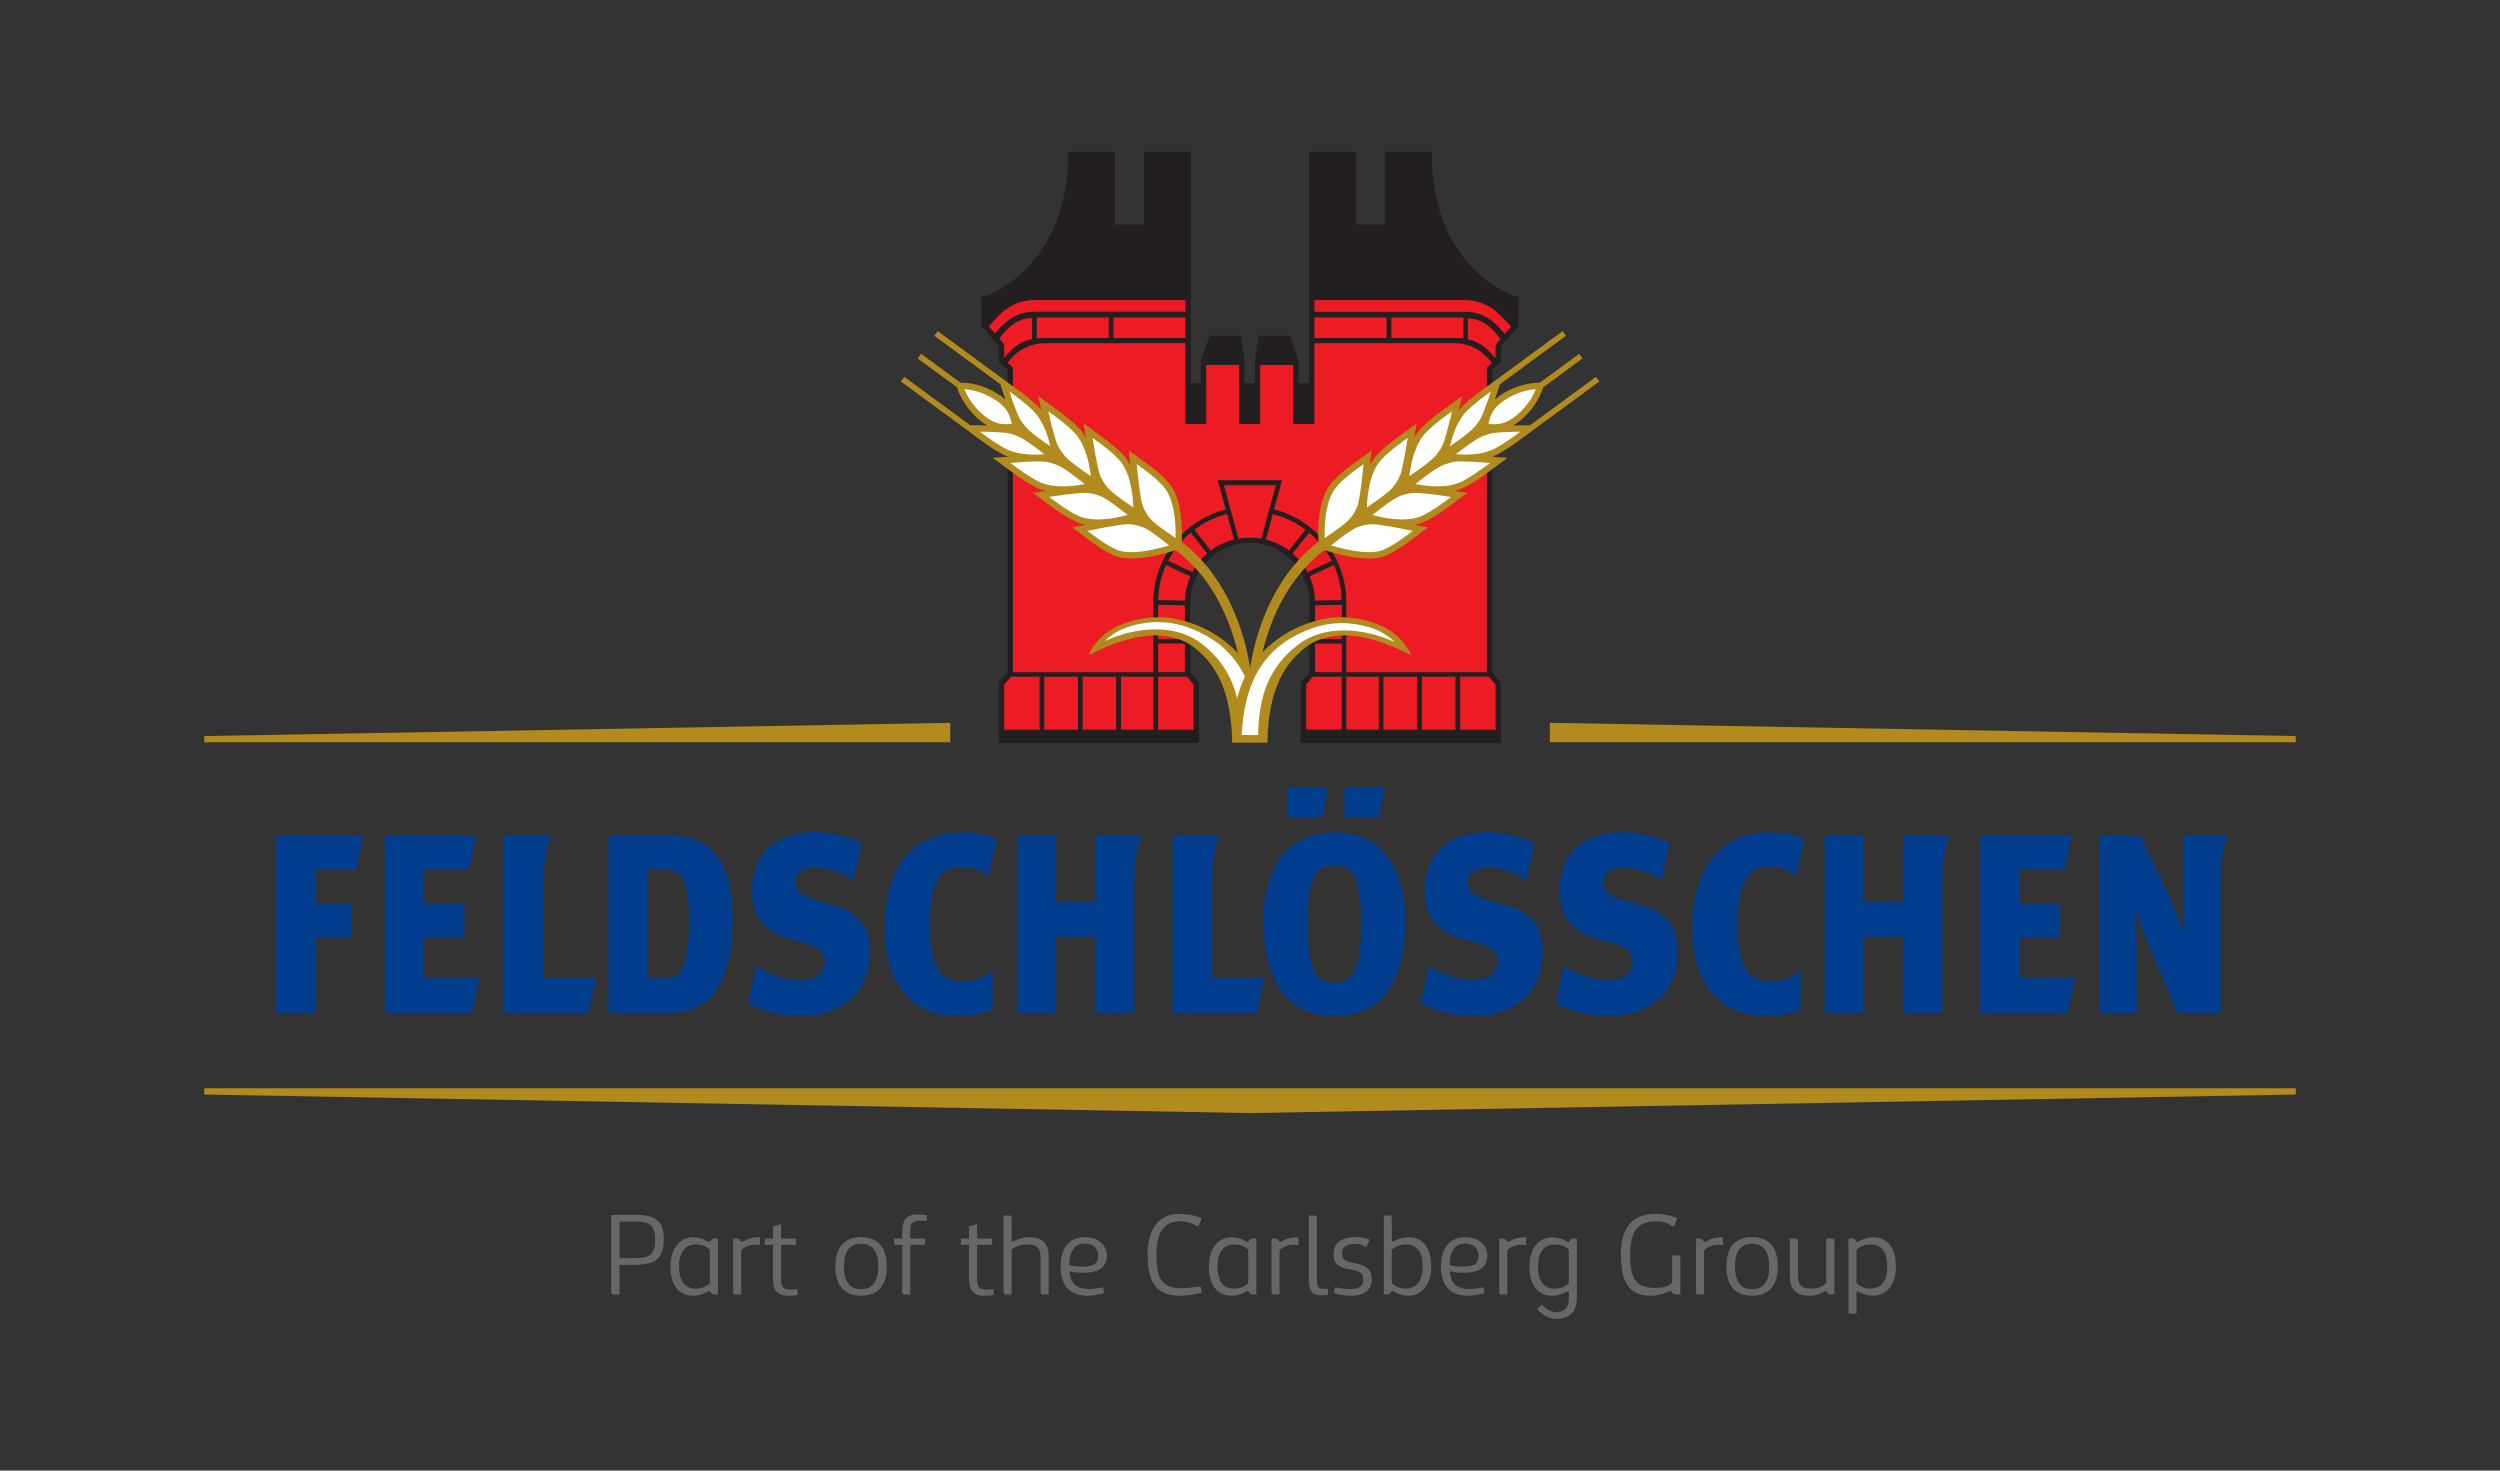 <?xml version="1.0" encoding="UTF-8"?>
<!DOCTYPE svg PUBLIC "-//W3C//DTD SVG 1.1//EN" "http://www.w3.org/Graphics/SVG/1.1/DTD/svg11.dtd">
<!-- Creator: CorelDRAW 2021.5 -->
<svg xmlns="http://www.w3.org/2000/svg" xml:space="preserve" width="425px" height="250px" version="1.1" style="shape-rendering:geometricPrecision; text-rendering:geometricPrecision; image-rendering:optimizeQuality; fill-rule:evenodd; clip-rule:evenodd"
viewBox="0 0 42500 25000"
 xmlns:xlink="http://www.w3.org/1999/xlink"
 xmlns:xodm="http://www.corel.com/coreldraw/odm/2003">
 <rect x="0" y="0" width="42500" height="25000" fill="#333333" stroke="none"/>
 <defs>
  <style type="text/css">
   <![CDATA[
    .fil0 {fill:none}
    .fil9 {fill:none;fill-rule:nonzero}
    .fil3 {fill:#003D8E;fill-rule:nonzero}
    .fil7 {fill:#231F20;fill-rule:nonzero}
    .fil2 {fill:#676769;fill-rule:nonzero}
    .fil4 {fill:#B28B1E;fill-rule:nonzero}
    .fil5 {fill:#ED1C24;fill-rule:nonzero}
    .fil8 {fill:white;fill-rule:nonzero}
    .fil1 {fill:url(#id1);fill-rule:nonzero}
    .fil6 {fill:url(#id2);fill-rule:nonzero}
   ]]>
  </style>
    <clipPath id="id0" style="clip-rule:nonzero">
     <path d="M3472 22420l35556 0 0 -19840 -35556 0 0 19840z"/>
    </clipPath>
  <linearGradient id="id1" gradientUnits="userSpaceOnUse" x1="14723" y1="11470" x2="14730" y2="11470">
   <stop offset="0" style="stop-opacity:1; stop-color:#9C1116"/>
   <stop offset="0.2" style="stop-opacity:1; stop-color:#ED1C24"/>
   <stop offset="1" style="stop-opacity:1; stop-color:#9C1116"/>
  </linearGradient>
  <linearGradient id="id2" gradientUnits="userSpaceOnUse" x1="14723" y1="11470" x2="14730" y2="11470">
   <stop offset="0" style="stop-opacity:1; stop-color:#A7A5A6"/>
   <stop offset="0.2" style="stop-opacity:1; stop-color:white"/>
   <stop offset="1" style="stop-opacity:1; stop-color:#A7A5A6"/>
  </linearGradient>
 </defs>
 <g id="Plan_x0020_1">
  <rect class="fil0" width="42500" height="25000"/>
  <g id="_2649810368384">
   <path id="path3497" class="fil1" d="M16883 5454c-20,22 -38,41 -54,58l0 0 -35 36c73,83 256,292 267,312l0 0 0 257 148 138 0 5209 -148 171 0 778 3238 0 0 -778c0,0 -124,-157 -147,-183l0 0 0 -1169c15,-191 69,-370 155,-527l0 0c113,-214 296,-385 518,-483l0 0c3,0 5,-1 7,-2l0 0c3,-2 6,-3 9,-4l0 0c124,-53 262,-82 408,-82l0 0c10,0 19,0 28,0l0 0c9,0 18,1 27,1l0 0c0,0 0,0 0,0l0 0c99,5 195,24 284,54l0 0c1,1 2,1 3,2l0 0c6,1 11,3 17,5l0 0c3,2 7,3 11,5l0 0c2,0 4,1 7,2l0 0c221,84 407,240 529,439l0 0c109,171 177,374 190,590l0 0 0 1180c-22,25 -148,172 -148,172l0 0 0 778 3238 0 0 -778 -140 -171 1 -5209 140 -138c0,0 -1,-222 -1,-250l0 0c28,-36 193,-233 266,-317l0 0 -66 -70c-125,-136 -339,-388 -737,-388l0 0 -2563 0 0 2107 -342 0 0 -1006 -579 0 0 1006 -339 0 0 -1004 -579 0 0 1004 -334 0 0 -2107 -2577 -2c-376,0 -579,226 -702,364m0 0l0 0 0 0z"/>
   <path id="path3345" class="fil2" d="M10788 21388c268,0 349,-71 349,-311 0,-242 -81,-312 -349,-312 -157,0 -256,6 -256,6l0 617 256 0zm-360 618c-27,0 -38,-13 -38,-42l0 -1308c116,0 234,-5 376,-5 384,0 519,101 519,413 0,329 -129,440 -519,440l-234 0 0 502 -104 0 0 0z"/>
   <path id="path3349" class="fil2" d="M12068 21269c0,-20 0,-24 -20,-40 -24,-21 -100,-74 -213,-74 -160,0 -291,96 -291,376 0,244 96,375 284,375 126,0 196,-53 220,-73 16,-15 20,-19 20,-39l0 -525 0 0zm85 737c-39,0 -50,-6 -61,-22 -15,-20 -19,-35 -35,-35 -15,0 -22,5 -41,16 -57,35 -145,63 -232,63 -215,0 -386,-149 -386,-495 0,-345 188,-500 386,-500 87,0 175,28 232,63 19,11 26,16 41,16 16,0 20,-14 35,-35 11,-16 22,-22 61,-22l52 0 0 951 -52 0z"/>
   <path id="path3353" class="fil2" d="M12502 22006c-28,0 -39,-13 -39,-42l0 -909 52 0c39,0 50,6 61,22 15,20 18,35 35,35 15,0 22,-5 40,-16 58,-35 146,-63 233,-63 15,0 35,2 35,2l0 131c0,0 -44,-6 -81,-6 -113,0 -194,54 -218,74 -20,17 -20,19 -20,39l0 733 -98 0 0 0z"/>
   <path id="path3357" class="fil2" d="M13562 22013c-42,10 -105,15 -162,15 -185,0 -259,-87 -259,-295l0 -571 -139 0 0 -107 139 0 0 -206 137 -41 0 247 254 0 0 107 -254 0 0 580c0,124 29,181 158,181 54,0 118,-8 118,-8l8 98z"/>
   <g>
    <path id="path3361" class="fil2" d="M14638 21144c-195,0 -291,131 -291,386 0,254 96,386 291,386 196,0 292,-132 292,-386 0,-255 -96,-386 -292,-386l0 0zm0 884c-284,0 -437,-173 -437,-498 0,-323 153,-499 437,-499 285,0 438,174 438,499 0,325 -153,498 -438,498z"/>
   </g>
   <path id="path3365" class="fil2" d="M15377 22006c-28,0 -39,-13 -39,-42l0 -802 -138 0 0 -107 138 0 0 -114c0,-209 74,-296 259,-296 57,0 120,6 162,15l-7 98c0,0 -65,-7 -118,-7 -130,0 -159,57 -159,180l0 124 251 0 0 107 -251 0 0 844 -98 0 0 0z"/>
   <path id="path3369" class="fil2" d="M16895 22013c-43,10 -105,15 -162,15 -185,0 -259,-87 -259,-295l0 -571 -138 0 0 -107 138 0 0 -206 137 -41 0 247 254 0 0 107 -254 0 0 580c0,124 29,181 158,181 54,0 118,-8 118,-8l8 98z"/>
   <path id="path3373" class="fil2" d="M17729 22006c-27,0 -38,-13 -38,-42l0 -576c0,-169 -56,-233 -237,-233 -131,0 -212,53 -236,74 -20,16 -20,18 -20,39l0 738 -98 0c-28,0 -39,-13 -39,-42l0 -1300 98 0c28,0 39,13 39,42l0 362c0,28 5,39 18,39l30 -11c61,-32 140,-63 236,-63 229,0 345,102 345,318l0 655 -98 0 0 0z"/>
   <g>
    <path id="path3377" class="fil2" d="M18396 21533c133,0 207,-26 244,-75 20,-30 29,-67 29,-109 0,-115 -68,-209 -232,-209 -211,0 -261,209 -261,364 45,16 117,29 220,29l0 0zm375 449c0,0 -154,46 -279,46 -314,0 -462,-177 -462,-498 0,-314 144,-497 408,-497 231,0 379,129 379,312 0,90 -30,157 -81,203 -72,65 -189,89 -327,89 -133,0 -229,-26 -229,-26 20,238 146,303 353,303 75,0 219,-30 219,-30l19 98z"/>
   </g>
   <path id="path3381" class="fil2" d="M20429 21974c-92,25 -242,54 -369,54 -369,0 -551,-188 -551,-698 0,-491 229,-694 541,-694 198,0 379,68 379,68l-42 124 -24 20 -32 -13c-61,-40 -157,-72 -275,-72 -227,0 -397,133 -397,567 0,442 116,569 432,569 104,0 235,-20 318,-33l20 108 0 0z"/>
   <path id="path3385" class="fil2" d="M21221 21269c0,-20 0,-24 -20,-40 -24,-21 -100,-74 -213,-74 -160,0 -291,96 -291,376 0,244 96,375 284,375 126,0 196,-53 220,-73 17,-15 20,-19 20,-39l0 -525zm85 737c-39,0 -50,-6 -61,-22 -14,-20 -18,-35 -35,-35 -15,0 -22,5 -40,16 -58,35 -146,63 -233,63 -214,0 -386,-149 -386,-495 0,-345 188,-500 386,-500 87,0 175,28 233,63 18,11 25,16 40,16 17,0 20,-14 35,-35 11,-16 22,-22 61,-22l52 0 0 951 -52 0z"/>
   <path id="path3389" class="fil2" d="M21655 22006c-27,0 -39,-13 -39,-42l0 -909 52 0c39,0 50,6 61,22 15,20 19,35 35,35 15,0 22,-5 41,-16 57,-35 146,-63 232,-63 15,0 36,2 36,2l0 131c0,0 -45,-6 -82,-6 -113,0 -194,54 -218,74 -20,17 -20,19 -20,39l0 733 -98 0z"/>
   <path id="path3393" class="fil2" d="M22580 22006c-53,9 -87,13 -136,13 -150,0 -194,-96 -194,-279l0 -1076 98 0c27,0 39,13 39,42l0 1045c0,113 20,161 110,161 13,0 26,0 74,-5l9 99 0 0z"/>
   <path id="path3397" class="fil2" d="M22695 21882c0,0 120,32 257,32 143,0 223,-45 223,-163 0,-86 -33,-142 -205,-168 -192,-29 -301,-81 -301,-256 0,-135 65,-296 369,-296 118,0 194,24 244,41l-35 87c-11,27 -17,38 -30,38 -13,0 -18,-14 -68,-35 -28,-11 -63,-16 -107,-16 -168,0 -227,64 -227,164 0,122 81,138 225,166 196,37 281,114 281,264 0,187 -115,288 -371,288 -122,0 -274,-44 -274,-44l19 -102 0 0z"/>
   <path id="path3401" class="fil2" d="M23660 21792c0,20 0,24 21,40 24,21 99,74 212,74 161,0 292,-96 292,-376 0,-244 -96,-375 -284,-375 -126,0 -196,54 -220,74 -17,14 -21,18 -21,39l0 524 0 0zm-136 214l0 -1342 98 0c27,0 38,13 38,42l0 362c0,28 6,39 19,39l29 -11c61,-32 141,-63 237,-63 214,0 386,150 386,495 0,345 -189,500 -386,500 -87,0 -176,-28 -233,-62 -18,-12 -26,-17 -41,-17 -16,0 -20,15 -35,35 -11,16 -22,22 -60,22l-52 0 0 0z"/>
   <g>
    <path id="path3405" class="fil2" d="M24863 21533c132,0 206,-26 243,-75 21,-30 30,-67 30,-109 0,-115 -69,-209 -233,-209 -210,0 -260,209 -260,364 44,16 116,29 220,29l0 0zm375 449c0,0 -154,46 -280,46 -313,0 -461,-177 -461,-498 0,-314 144,-497 408,-497 231,0 379,129 379,312 0,90 -30,157 -82,203 -72,65 -188,89 -326,89 -133,0 -229,-26 -229,-26 20,238 146,303 352,303 76,0 220,-30 220,-30l19 98z"/>
   </g>
   <path id="path3409" class="fil2" d="M25525 22006c-27,0 -38,-13 -38,-42l0 -909 51 0c39,0 50,6 61,22 15,20 19,35 35,35 15,0 23,-5 41,-16 57,-35 146,-63 233,-63 14,0 35,2 35,2l0 131c0,0 -45,-6 -81,-6 -113,0 -194,54 -218,74 -21,17 -21,19 -21,39l0 733 -98 0 0 0z"/>
   <path id="path3413" class="fil2" d="M26670 21269c0,-20 0,-24 -20,-40 -24,-21 -100,-74 -212,-74 -161,0 -292,96 -292,376 0,244 96,375 284,375 126,0 196,-53 220,-73 16,-15 20,-19 20,-39l0 -525 0 0zm0 724c0,-28 -5,-39 -18,-39l-30 11c-61,32 -140,63 -236,63 -214,0 -386,-149 -386,-495 0,-345 188,-500 386,-500 87,0 175,28 233,62 18,12 25,17 40,17 17,0 20,-15 35,-35 11,-16 22,-22 61,-22l52 0 0 992c0,282 -146,373 -345,373 -213,0 -327,-169 -327,-169l79 -73c0,0 98,127 238,127 126,0 218,-57 218,-225l0 -87 0 0z"/>
   <path id="path3417" class="fil2" d="M28498 22006c-35,0 -48,-7 -62,-24 -12,-13 -21,-33 -45,-33 -17,0 -26,7 -44,17 -70,34 -188,62 -283,62 -334,0 -509,-188 -509,-700 0,-493 229,-692 587,-692 199,0 369,68 369,68l-42 126 -22 20c-10,0 -23,-5 -39,-17 -67,-46 -150,-70 -259,-70 -273,0 -437,130 -437,565 0,423 103,567 441,567 139,0 235,-55 235,-55 38,-26 40,-37 40,-89l0 -408 100 0c28,0 38,13 38,43l0 620 -68 0 0 0z"/>
   <path id="path3421" class="fil2" d="M28871 22006c-27,0 -38,-13 -38,-42l0 -909 51 0c39,0 50,6 61,22 15,20 19,35 35,35 15,0 23,-5 41,-16 57,-35 146,-63 233,-63 14,0 35,2 35,2l0 131c0,0 -45,-6 -81,-6 -113,0 -194,54 -218,74 -21,17 -21,19 -21,39l0 733 -98 0z"/>
   <g>
    <path id="path3425" class="fil2" d="M29785 21144c-195,0 -291,131 -291,386 0,254 96,386 291,386 196,0 292,-132 292,-386 0,-255 -96,-386 -292,-386l0 0zm0 884c-284,0 -437,-173 -437,-498 0,-323 153,-499 437,-499 285,0 438,174 438,499 0,325 -153,498 -438,498z"/>
   </g>
   <path id="path3429" class="fil2" d="M31132 22006c-39,0 -50,-6 -61,-22 -15,-20 -19,-35 -35,-35 -15,0 -23,5 -41,17 -57,34 -144,62 -227,62 -225,0 -340,-101 -340,-317l0 -656 98 0c28,0 39,13 39,42l0 576c0,169 53,234 231,234 127,0 206,-54 230,-75 21,-16 21,-20 21,-40l0 -737 98 0c27,0 39,13 39,42l0 909 -52 0 0 0z"/>
   <path id="path3433" class="fil2" d="M31560 21792c0,20 0,24 21,40 23,21 99,74 212,74 160,0 291,-96 291,-376 0,-244 -96,-375 -284,-375 -125,0 -196,54 -219,74 -17,14 -21,18 -21,39l0 524zm-98 543c-28,0 -39,-14 -39,-43l0 -1237 52 0c39,0 50,6 61,22 15,20 19,35 35,35 15,0 23,-5 41,-16 57,-35 146,-63 232,-63 215,0 386,150 386,495 0,345 -188,500 -386,500 -96,0 -175,-31 -236,-62l-29 -12c-13,0 -19,12 -19,39l0 342 -98 0 0 0z"/>
   <g>
    <path id="path3437" class="fil3" d="M22586 13383l-697 0 0 511 588 0 109 -511 0 0zm965 0l-697 0 0 511 588 0 109 -511zm-867 3327c-335,0 -457,-270 -457,-1018 0,-722 116,-984 457,-984 341,0 457,262 457,984 0,748 -122,1018 -457,1018l0 0zm0 -2559c-1102,0 -1207,1105 -1207,1444 0,1112 403,1677 1207,1677 804,0 1207,-565 1207,-1677 0,-339 -105,-1444 -1207,-1444l0 0zm9666 1186l-663 0 0 -1133 -668 0 0 3015 668 0 0 -1296 663 0 0 1296 668 0 0 -2229c0,-584 124,-786 124,-786l-792 0 0 1133zm-13733 0l-663 0 0 -1133 -667 0 0 3015 667 0 0 -1296 663 0 0 1296 668 0 0 -2229c0,-584 124,-786 124,-786l-792 0 0 1133zm6806 2c-373,-97 -467,-172 -467,-348 0,-303 531,-330 994,-24l136 -636c-846,-388 -1867,-180 -1867,803 0,445 201,726 747,861 313,77 490,129 490,354 0,385 -575,431 -1168,79l-135 631c834,425 2073,264 2073,-885 0,-594 -378,-725 -803,-835l0 0zm2296 0c-373,-97 -466,-172 -466,-348 0,-303 531,-330 993,-24l136 -636c-846,-388 -1867,-180 -1867,803 0,445 201,726 747,861 313,77 490,129 490,354 0,385 -575,431 -1168,79l-135 631c835,425 2074,264 2074,-885 0,-594 -379,-725 -804,-835l0 0zm2375 -605c159,0 307,53 443,153l136 -632c-157,-63 -355,-104 -571,-104 -987,0 -1333,775 -1333,1620 0,876 403,1501 1238,1501 253,0 450,-44 602,-104l0 -676c-156,135 -306,192 -515,192 -365,0 -554,-218 -554,-941 0,-717 138,-1009 554,-1009l0 0zm-13733 0c159,0 308,53 444,153l135 -632c-157,-63 -356,-104 -570,-104 -988,0 -1333,775 -1333,1620 0,876 402,1501 1237,1501 253,0 450,-44 602,-104l0 -676c-155,135 -306,192 -515,192 -365,0 -554,-218 -554,-941 0,-717 138,-1009 554,-1009l0 0zm17972 1198l685 0 0 -560 -685 0 0 -587 765 0 124 -581 -1557 0 0 3015 1484 0 126 -591 -942 0 0 -696 0 0zm-27124 0l686 0 0 -560 -686 0 0 -587 765 0 124 -581 -1557 0 0 3015 1484 0 126 -591 -942 0 0 -696 0 0zm29909 -1728l0 970c0,175 -9,495 12,682l-13 0c-70,-216 -165,-463 -240,-616l-495 -1036 -691 0 0 3015 632 0 0 -970c0,-353 -8,-637 -27,-772l12 0c56,185 150,440 225,606 0,0 470,1114 480,1136l738 0 0 -2229c0,-584 124,-786 124,-786l-757 0 0 0zm-16510 786c0,-584 124,-786 124,-786l-800 0 0 3015 1436 0c6,-28 118,-549 126,-590l-886 0 0 -1639 0 0zm-11365 0c0,-584 124,-786 124,-786l-800 0 0 3015 1436 0c6,-28 118,-549 127,-590l-887 0 0 -1639 0 0zm4743 349c-373,-97 -466,-172 -466,-348 0,-303 531,-330 993,-24l137 -636c-847,-388 -1868,-180 -1868,803 0,445 201,726 747,861 313,77 490,129 490,354 0,385 -574,431 -1168,79l-135 631c835,425 2074,264 2074,-885 0,-594 -379,-725 -804,-835l0 0zm-2644 1290l-329 0 0 -1844 309 0c243,0 394,162 394,845 0,811 -143,999 -374,999l0 0zm46 -2425l-1043 0 0 3015 1071 0c920,0 1038,-1005 1038,-1563 0,-631 -118,-1452 -1066,-1452l0 0zm-6692 3015l672 0 0 -1287 616 0 0 -560 -619 0 0 -587 686 0 124 -581 -1479 0 0 3015 0 0z"/>
   </g>
   <polygon id="path3441" class="fil4" points="39028,18607 21251,18922 3473,18607 3473,18501 39028,18501 39028,18607 "/>
   <polygon id="path3445" class="fil4" points="39027,12513 26347,12288 26347,12619 39027,12619 "/>
   <polygon id="path3449" class="fil4" points="3472,12513 3472,12619 16154,12619 16154,12288 "/>
   <g>
    <path id="path3453" class="fil5" d="M25468 12445l-33 0 -3237 0 -33 0 0 -32 0 -778 0 -12 7 -9c0,0 105,-125 140,-165 1,-130 1,-1198 1,-1198 0,-588 -477,-1065 -1064,-1067 -586,2 -1063,479 -1063,1067 0,0 -2,1068 -2,1198 35,42 140,165 140,165l7 10 0 11 0 778 0 32 -32 0 -3238 0 -32 0 0 -32 0 -778 0 -12 7 -9 141 -162 0 -5183 -138 -129 -10 -9 0 -14 0 -247c-15,-18 -68,-82 -259,-301l-20 -22 21 -21 35 -36c16,-17 33,-36 52,-58 127,-139 336,-379 727,-379l2577 0 32 0 0 32 0 2082 270 0 0 -973 0 -32 32 0 579 0 33 0 0 32 0 973 273 0 0 -974 0 -32 33 0 579 0 32 0 0 32 0 974 278 0 0 -2088 0 -26 32 0 2563 0c394,0 612,241 742,385l18 21 67 68 21 21 -20 22c-137,157 -234,270 -258,300l0 247 0 14 -11 9 -137 129 0 5183 140 162 8 9 0 12 0 778 0 32 0 0zm0 0l0 0 0 0z"/>
   </g>
   <path id="path3475" class="fil6" d="M21277 9185c-9,0 -18,0 -28,0l0 0c10,0 19,0 28,0m27 1c0,0 0,0 0,0l0 0c0,0 0,0 0,0m287 56c-1,-1 -2,-1 -3,-2l0 0c1,1 2,1 3,2m28 10c-4,-2 -8,-4 -12,-5l0 0c4,1 8,3 12,5m536 441c-122,-199 -308,-355 -529,-439l0 0c219,85 403,240 529,439m-1323 -423c3,-1 6,-2 9,-3l0 0c-3,1 -6,2 -9,3m-525 486c119,-214 298,-385 518,-483l0 0c-222,98 -405,269 -518,483z"/>
   <g>
   </g>
   <g style="clip-path:url(#id0)">
    <g>
     <g>
      <path id="path3509" class="fil7" d="M25581 5688c-11,-12 -22,-26 -37,-41 -36,-42 -81,-93 -139,-143 -115,-101 -274,-195 -503,-195l-2567 0 0 -218 2564 0c398,1 611,253 736,389l66 69c-29,34 -75,86 -120,139l0 0zm-1937 69l0 -369 1208 0 36 2 -1 370c-23,0 -67,-3 -78,-3l-1165 0 0 0zm1791 110c0,27 1,249 1,249l-149 139 0 5183 -2409 0 0 -1204c0,-755 -523,-1390 -1231,-1567l135 -492 -1067 0 135 492c-707,178 -1233,813 -1233,1567l0 1204 -2408 0 0 -5183 -92 -86c78,-114 279,-341 646,-343l2399 0 0 1373 334 0 0 -1005 579 0 0 1005 339 0 0 -1006 579 0 0 1006 342 0 0 -1373 2391 0c371,2 573,234 649,347l59 -56c-11,-12 -22,-26 -36,-41 -34,-40 -77,-88 -132,-136 -92,-80 -211,-147 -324,-163l0 -375c289,0 474,211 577,364 -42,49 -79,93 -84,101l0 0zm0 5768l0 778 -622 0 0 -921 497 0 125 143zm-1274 778l0 -920 591 0 1 920 -592 0zm-652 -920l591 0 0 920 -591 0 0 -920zm-631 920l0 -920 571 0 0 920 -571 0zm-681 0l0 -778 114 -142 507 0 0 920 -621 0 0 0zm624 -975l-476 0 0 -507 476 0 0 507zm-476 -563l0 -595 475 -8 0 603 -475 0zm-94 -1081l428 -202c88,191 137,397 139,620l-473 8c-2,-149 -37,-296 -94,-426l0 0zm-290 -383l294 -370c162,136 301,307 398,497l-429 202c-65,-129 -153,-236 -263,-329l0 0zm-453 -232l124 -453c216,57 405,146 575,277l-294 370c-118,-90 -256,-158 -405,-194l0 0zm-260 -29c-91,0 -156,12 -201,19l-253 -928 908 0 -253 928c-48,-7 -108,-19 -201,-19l0 0zm-666 223l-291 -370c168,-128 363,-224 575,-277l124 453c-150,36 -289,103 -408,194l0 0zm-308 367l-429 -202c98,-192 234,-361 398,-497l292 370c-107,91 -196,203 -261,329l0 0zm-119 451l-2 29 -474 -8c3,-221 53,-431 140,-620l428 202c-55,122 -87,256 -92,397l0 0zm145 1444l0 778 -622 0 0 -920 507 0 114 142 1 0zm-622 -760l0 -603 475 8 0 595 -475 0zm475 56l0 507 -475 0 0 -507 475 0 0 0zm-1106 562l570 0 0 920 -570 0 0 -920zm-652 0l591 0 0 920 -591 0 0 -920zm-652 920l0 -920 591 0 1 920 -592 0zm-682 0l0 -778 123 -142 499 0 0 920 -622 0zm0 -6301l0 -252c-5,-8 -40,-50 -84,-101 79,-116 262,-364 577,-364l0 375c-239,46 -374,205 -462,306l-31 36zm1796 -355l-1159 0c-26,0 -60,2 -84,4l0 -371c14,-1 28,-2 43,-2l1200 0 0 369 0 0zm1305 0l-1244 0 0 -369 1244 0 0 369zm-3249 -73c-45,-52 -90,-103 -119,-136l0 0 35 -36c16,-16 34,-36 54,-58 122,-136 326,-363 702,-363l2577 0 0 218 -2575 0c-341,0 -532,212 -641,338 -13,14 -23,26 -33,37l0 0zm5422 -296l1245 0 0 369 -1245 0 0 -369zm-1964 7231l0 -1010 -145 -172 0 -1198c1,-538 451,-1021 1022,-1022 559,0 1021,484 1021,1022 0,235 0,1017 0,1198 -41,48 -131,152 -131,152l-16 20 0 1010 3385 0 0 -1010 -18 -20 -131 -152 0 -5151 127 -117 22 -22 0 -263c40,-49 167,-194 280,-324l17 -20 0 -480c-182,-51 -1340,-487 -1465,-2170 -6,-75 -6,-151 -8,-231l-2 -69 -777 0 0 1236 -510 0 0 -1236 -777 0 0 3933 -201 0 0 -401 -145 -404 -516 0 -61 407 0 399 -196 0 0 -399 -60 -407 -515 0 -146 405 0 402 -191 0 0 -3935 -779 0 0 1236 -510 0 0 -1236 -778 0 -2 69c-3,129 -5,250 -18,363 -181,1551 -1261,1988 -1455,2038l0 480 18 20c113,130 239,275 280,324l0 263 22 21 126 118 0 5152 -131 151 -17 20 0 1010 3381 0 0 0z"/>
     </g>
     <path id="path3513" class="fil7" d="M25581 5688l7 -6c-11,-12 -22,-26 -36,-42l-7 7 7 -7c-37,-42 -82,-93 -140,-144 -116,-101 -278,-197 -510,-197l-2567 0 0 10 10 0 0 -208 2554 0c393,0 604,250 728,386l1 0 66 69 7 -7 -7 -6c-29,33 -75,86 -121,139l8 6 7 -6 -7 6 7 7c46,-53 92,-106 121,-139l6 -7 -73 -75 -7 6 7 -6c-124,-136 -341,-392 -743,-393l-2574 0 0 238 10 0 367 0 2200 0c226,0 383,93 497,192 57,50 101,101 138,142l0 0c14,16 25,29 36,42l8 8 7 -8 -7 -7zm-1937 69l10 0 0 -359 1198 0 26 2 0 360 9 0 1 -9c-24,-1 -67,-4 -79,-4l-1165 0 0 10 10 0 -10 0 0 10 1165 0c10,0 55,3 78,4l10 0 0 -390 -44 -3 -1 0 -1218 0 0 389 10 0 0 -10 0 0zm1791 110l-10 0c0,27 1,249 1,249l10 0 -7 -7 -152 142 0 5177 -2389 0 0 -1194c0,-760 -527,-1399 -1239,-1577l-2 10 9 3 139 -505 -1093 0 138 505 10 -3 -2 -9c-712,178 -1241,817 -1241,1576l0 1194 -2388 0 0 -5177 -95 -89 -7 7 9 6c76,-112 275,-338 637,-339l2389 0 0 1373 354 0 0 -1005 559 0 0 1005 359 0 0 -1006 559 0 0 1006 362 0 0 -1373 2381 0c367,1 566,231 641,342l6 10 68 -63 7 -7 -6 -7c-11,-12 -22,-26 -37,-42l-7 7 7 -7c-34,-39 -77,-88 -132,-136 -94,-81 -214,-149 -330,-166l-1 10 10 0 0 -375 -10 0 0 10c284,0 466,208 569,359l8 -5 -8 -7c-42,50 -78,93 -84,102l-2 3 0 2 10 0 8 6c4,-6 42,-51 83,-100l5 -6 -4 -6c-104,-153 -290,-368 -585,-368l-10 0 0 393 8 2c111,15 228,81 320,161 53,47 96,95 130,134l0 0 0 0c15,16 26,29 37,42l7 -7 -6 -7 -60 55 7 8 8 -6c-76,-113 -281,-349 -657,-351l-2401 0 0 1373 -323 0 0 -1006 -598 0 0 1006 -319 0 0 -1005 -599 0 0 1005 -314 0 0 -1373 -2409 0c-371,2 -576,233 -654,348l-5 7 95 88 0 5188 2428 0 0 -1213c0,-749 523,-1380 1225,-1557l10 -2 -134 -490 1041 0 -134 489 9 3c704,175 1225,807 1225,1557l0 1213 2428 0 0 -5188 149 -138 0 -5c0,0 -1,-222 -1,-249l-10 0 8 5 -8 -5 0 0zm0 5768l-10 0 0 768 -602 0 0 -901 482 0 123 139 7 -6 -10 0 10 0 8 -7 -129 -146 -511 0 0 941 642 0 0 -792 -2 -3 -8 7zm-1274 778l10 0 0 -910 572 0 0 900 -582 0 0 10 10 0 -10 0 0 10 601 0 0 -940 -611 0 0 940 10 0 0 -10 0 0zm-652 0l10 0 0 -910 572 0 0 900 -582 0 0 10 10 0 -10 0 0 10 601 0 0 -940 -611 0 0 940 10 0 0 -10zm-631 0l10 0 0 -910 551 0 0 900 -561 0 0 10 10 0 -10 0 0 10 581 0 0 -940 -590 0 0 940 9 0 0 -10 0 0zm-681 0l10 0 0 -774 109 -136 492 0 0 900 -611 0 0 10 10 0 -10 0 0 10 631 0 0 -940 -522 0 -119 149 0 791 10 0 0 -10 0 0zm624 -1482l-10 0 0 497 -456 0 0 -487 466 0 0 -10 -10 0 10 0 0 -10 -486 0 0 526 495 0 0 -526 -9 0 0 10zm-476 -56l10 0 0 -586 455 -7 0 583 -465 0 0 10 10 0 -10 0 0 10 485 0 0 -623 -495 8 0 615 10 0 0 -10zm-94 -1081l4 9 428 -202 -4 -9 -9 4c88,190 136,395 138,616l10 0 0 -10 -474 8 1 10 9 0c-1,-151 -36,-299 -94,-429l-9 3 4 10 -4 -10 -9 5c57,128 91,274 93,421l0 10 493 -9 0 -9c-2,-224 -51,-432 -140,-624l-4 -9 -446 211 4 9 9 -5 0 0zm-290 -383l8 6 293 -370 -7 -6 -7 7c161,135 300,306 396,494l9 -4 -5 -9 -428 202 4 9 9 -5c-66,-130 -155,-238 -266,-332l-6 8 8 6 -8 -6 -7 7c110,93 196,198 262,326l4 9 446 -211 -5 -9c-97,-191 -237,-363 -400,-500l-8 -6 -306 385 7 6 7 -7 0 0zm-453 -232l10 2 124 -452 -10 -3 -2 10c215,56 402,145 571,275l6 -8 -8 -6 -293 370 7 6 6 -8c-119,-90 -258,-159 -408,-196l-3 10 10 3 -10 -3 -2 9c148,36 284,104 401,193l8 5 306 -384 -8 -7c-171,-131 -361,-222 -578,-278l-10 -3 -129 472 10 2 2 -9zm-260 -29l0 -10c-92,0 -158,13 -202,19l1 10 10 -2 -250 -916 882 0 -249 916 9 2 2 -10c-48,-6 -109,-19 -203,-19l0 10 0 9c92,0 151,13 200,20l9 1 258 -949 -934 0 259 949 9 -1c45,-7 109,-20 199,-20l0 -9zm-666 223l8 -6 -291 -370 -8 6 6 8c167,-128 361,-223 572,-275l-3 -10 -9 3 124 452 9 -2 -2 -10c-152,37 -292,104 -412,196l6 8 8 -6 -8 6 6 7c118,-89 255,-156 404,-192l10 -2 -129 -472 -9 3c-214,53 -410,149 -579,278l-8 6 303 385 8 -6 -6 -7 0 0zm-308 367l4 -9 -428 -202 -5 9 9 4c97,-190 232,-358 396,-494l-7 -7 -7 6 291 370 8 -6 -6 -8c-109,92 -198,205 -264,332l9 5 4 -9 -4 9 8 5c65,-125 153,-236 260,-327l7 -6 -304 -385 -8 6c-166,137 -303,307 -400,500l-5 9 446 211 4 -8 -8 -5 0 0zm-119 451l-10 -1 -2 20 -464 -8 0 10 10 0c3,-220 52,-428 139,-616l-9 -4 -4 9 428 202 4 -9 -9 -3c-55,122 -88,257 -93,399l10 1 -10 -1 10 1 9 0c6,-139 38,-272 92,-392l4 -9 -446 -211 -4 9c-88,191 -138,402 -141,624l0 9 493 9 2 -39 0 0 -9 0 0 0zm145 1444l-10 0 0 768 -603 0 0 -900 493 0 112 138 8 -6 -10 0 10 0 7 -6 -118 -146 -522 0 0 940 642 0 0 -791 -2 -3 -7 6 0 0zm-622 -760l9 0 0 -593 456 7 0 576 -465 0 0 10 9 0 -9 0 0 10 485 0 0 -615 -495 -8 0 623 10 0 0 -10zm475 56l-10 0 0 497 -456 0 0 -488 466 1 0 -10 -10 0 10 0 0 -10 -485 0 0 526 495 0 0 -526 -10 0 0 10zm-1106 1482l10 0 0 -910 550 0 0 900 -560 0 0 10 10 0 -10 0 0 10 580 0 0 -940 -590 0 0 940 10 0 0 -10 0 0zm-652 0l10 0 0 -910 571 0 0 900 -581 0 0 10 10 0 -10 0 0 10 601 0 0 -940 -611 0 0 940 10 0 0 -10zm-652 0l10 0 0 -910 572 0 0 900 -582 0 0 10 10 0 -10 0 0 10 601 0 0 -940 -611 0 0 940 10 0 0 -10zm-682 0l10 0 0 -774 118 -136 484 0 0 900 -612 0 0 10 10 0 -10 0 0 10 631 0 0 -940 -512 0 -129 148 0 792 10 0 0 -10 0 0zm0 -6301l10 0 0 -255 -2 -2c-6,-10 -40,-51 -84,-103l-8 7 8 5c79,-115 260,-359 569,-359l0 -10 -10 0 0 375 10 0 -2 -9c-243,46 -380,208 -467,308l-32 36 8 7 10 0 -10 0 7 6 32 -36c87,-101 220,-257 456,-302l8 -2 0 -392 -10 0c-320,0 -506,251 -585,367l-5 7 5 5c44,51 80,94 83,100l9 -5 -10 0 0 278 17 -20 -7 -6 0 0zm1796 -355l0 -10 -1159 0c-27,0 -60,2 -85,5l1 9 10 0 0 -371 -10 0 1 10c14,-1 27,-2 42,-2l1191 0 0 359 9 0 0 -10 0 10 10 0 0 -379 -1210 0c-15,1 -29,1 -44,2l-9 1 0 391 11 -1c24,-2 57,-4 83,-4l1169 0 0 -10 -10 0 0 0zm1305 -369l-10 0 0 359 -1224 0 0 -349 1234 0 0 -10 -10 0 10 0 0 -10 -1254 0 0 389 1264 0 0 -389 -10 0 0 10zm-3249 296l7 -6c-45,-52 -90,-104 -118,-137l-8 7 7 7 0 0 0 0 35 -37 -7 -6 7 6c16,-16 34,-35 54,-58 122,-135 323,-359 695,-359l2567 0 0 198 -2565 0c-345,0 -540,216 -649,341l8 7 -8 -7c-13,14 -23,27 -33,38l8 6 7 -6 -7 6 7 7 33 -37 0 -1 0 0c109,-125 298,-334 634,-334l2585 0 0 -238 -2587 0c-380,0 -588,230 -709,366 -20,22 -38,42 -54,58l0 0 -35 36 0 0 -6 6 6 7c28,33 73,85 118,137l8 9 7 -9 -7 -7 0 0zm5422 -296l0 10 1235 0 0 349 -1225 0 0 -359 -10 0 0 10 0 -10 -10 0 0 379 1265 0 0 -389 -1265 0 0 10 10 0zm-1964 7231l10 0 0 -1013 -145 -173 0 -1194c0,-532 446,-1011 1012,-1012l1 0c277,0 529,120 713,306 183,187 297,440 297,706l0 860 0 338 10 0 -7 -7c-42,49 -131,152 -131,152l-17 21 -2 3 0 1023 3405 0 0 -1024 -20 -23 -128 -149 0 -5143 122 -114 23 -22 3 -3 0 -267 -10 0 8 6c40,-48 166,-194 279,-324l0 0 18 -20 2 -3 0 -490 -7 -2c-180,-52 -1334,-484 -1458,-2161 -6,-75 -6,-151 -8,-231l-2 -69 0 -10 -797 0 0 1236 -490 0 0 -1236 -797 0 0 3933 -181 0 0 -393 -148 -412 -531 0 -62 416 0 390 -177 0 0 -390 -61 -416 -531 0 -149 413 0 394 -171 0 0 -3935 -799 0 0 1236 -490 0 0 -1236 -797 0 -2 79 0 -2 0 2c-4,129 -5,249 -19,362l0 0c-180,1546 -1256,1980 -1447,2029l-7 2 0 491 20 23c113,130 239,276 279,325l8 -7 -10 0 0 268 26 24 122 114 0 5144 -128 148 -18 20 -2 3 0 1024 3401 0 0 -10 -10 0 0 -9 -3371 0 0 -997 15 -18 133 -153 0 -5160 -129 -121 -19 -18 0 -262 -3 -3c-40,-49 -166,-195 -279,-325l-15 -17 0 -476 -10 0 2 10c196,-51 1281,-491 1462,-2047l0 0c13,-114 15,-234 18,-363l2 -60 758 0 0 1236 530 0 0 -1236 759 0 0 3935 201 0 10 0 0 -410 143 -397 499 0 59 398 0 408 216 0 0 -408 60 -398 500 0 142 396 0 409 220 0 0 -3933 758 0 0 1236 530 0 0 -1236 758 0 1 60 0 -1 0 1c2,79 2,156 8,231 125,1688 1288,2127 1473,2179l3 -10 -11 0 0 476 -15 17 0 0c-113,130 -239,276 -280,325l-2 2 0 263 -19 18 -129 121 0 5159 133 154 15 18 0 996 -3365 0 0 -996 14 -18 -8 -6 8 6c0,0 89,-103 131,-152l2 -3 0 -3c0,-60 0,-187 0,-338 0,-303 0,-703 0,-860 0,-543 -465,-1031 -1030,-1032l-1 0c-577,1 -1032,489 -1032,1032l0 1201 145 173 0 1006 10 0 0 -9 0 9 0 0z"/>
     <path id="path3517" class="fil8" d="M17823 7242c81,281 79,338 213,513 114,151 415,335 570,449 0,0 -13,-599 -312,-897 -175,-175 -351,-290 -560,-444l89 379z"/>
     <path id="path3521" class="fil8" d="M17414 7798c292,-8 345,-27 553,48 179,64 444,296 599,409 0,0 -574,168 -949,-28 -220,-115 -382,-247 -592,-401l389 -28z"/>
     <path id="path3525" class="fil8" d="M18566 7733c64,300 59,363 186,545 111,158 414,338 568,452 0,0 30,-654 -265,-960 -172,-180 -348,-293 -557,-447l68 410z"/>
     <path id="path3529" class="fil8" d="M18108 8354c307,-29 364,-54 577,14 183,58 446,294 601,406 0,0 -615,224 -995,36 -223,-111 -385,-244 -594,-398l411 -58z"/>
     <path id="path3533" class="fil8" d="M19303 8213c50,321 39,388 162,578 107,163 412,341 567,454 0,0 68,-707 -221,-1020 -168,-184 -346,-297 -555,-450l47 438z"/>
     <path id="path3537" class="fil8" d="M18789 8910c322,-49 383,-79 601,-18 188,52 449,290 603,404 110,-47 -685,262 -1040,95 -226,-106 -386,-241 -595,-395l431 -86z"/>
     <path id="path3541" class="fil8" d="M17165 6841c92,241 94,289 226,446 113,135 393,312 538,419 0,0 -54,-503 -342,-776 -169,-161 -333,-271 -530,-415l108 326z"/>
     <path id="path3545" class="fil8" d="M16835 7288c258,15 304,2 493,81 164,67 417,282 562,388 0,0 -496,99 -843,-94 -204,-112 -358,-236 -555,-381l343 6z"/>
     <path id="path3549" class="fil8" d="M17262 7252c-33,-242 -124,-384 -334,-513 -327,-202 -607,-178 -607,-178 0,0 61,275 351,526 187,162 349,205 590,165z"/>
     <path id="path3553" class="fil8" d="M24680 7243c-80,280 -78,337 -212,512 -115,151 -416,335 -570,449 0,0 13,-598 312,-897 175,-175 351,-290 559,-443l-89 379z"/>
     <path id="path3557" class="fil8" d="M25089 7798c-291,-7 -344,-27 -552,48 -179,65 -444,296 -599,409 0,0 574,168 949,-27 220,-116 382,-247 592,-401l-390 -29z"/>
     <path id="path3561" class="fil8" d="M23938 7733c-64,301 -58,363 -187,545 -110,158 -413,338 -568,452 0,0 -29,-654 265,-960 173,-179 348,-293 558,-447l-68 410z"/>
     <path id="path3565" class="fil8" d="M24396 8354c-307,-29 -364,-54 -577,14 -184,58 -447,294 -601,407 0,0 615,224 995,36 223,-112 384,-245 594,-398l-411 -59z"/>
     <path id="path3569" class="fil8" d="M23201 8213c-50,321 -39,388 -163,578 -106,163 -411,341 -567,455 0,0 -68,-707 221,-1020 169,-185 346,-298 556,-451l-47 438z"/>
     <path id="path3573" class="fil8" d="M23715 8910c-322,-49 -383,-79 -601,-18 -188,52 -449,290 -603,404 -111,-47 685,263 1039,96 227,-107 386,-241 596,-395l-431 -87z"/>
     <path id="path3577" class="fil8" d="M25340 6841c-93,241 -95,289 -227,446 -113,136 -393,313 -539,419 0,0 55,-503 343,-776 169,-160 333,-270 530,-415l-107 326z"/>
     <path id="path3581" class="fil8" d="M25669 7288c-258,15 -303,3 -494,81 -163,68 -415,282 -561,389 0,0 496,98 843,-94 204,-113 357,-236 555,-381l-343 5z"/>
     <path id="path3585" class="fil8" d="M25241 7252c34,-242 125,-384 335,-513 327,-202 607,-178 607,-178 0,0 -61,275 -350,527 -187,161 -350,205 -592,164z"/>
     <g>
      <path id="path3589" class="fil4" d="M25431 7616c-159,89 -359,113 -520,113 -61,0 -115,-3 -160,-8 145,-111 328,-254 445,-302 184,-75 212,-61 474,-77l174 -3c-138,103 -261,194 -413,277l0 0zm-569 564c-126,66 -283,88 -431,88 -127,0 -247,-16 -335,-33l-34 -6c156,-121 361,-285 493,-332 122,-44 179,-52 272,-53 63,0 141,5 259,8l243 18c-157,117 -294,219 -467,310l0 0zm-673 582c-101,50 -227,69 -353,69 -150,0 -301,-26 -414,-54 -33,-8 -63,-16 -89,-23 156,-122 365,-293 502,-334 99,-32 157,-41 225,-41 75,0 168,13 329,29l280 40c-162,120 -302,225 -480,314l0 0zm-662 581c-65,30 -155,44 -255,44 -164,0 -351,-36 -498,-74 -56,-14 -106,-28 -147,-40 157,-123 363,-293 501,-329 84,-23 140,-32 197,-32 87,0 186,22 381,51l311 62c-166,125 -306,231 -490,318l0 0zm-795 -1081c137,-150 281,-252 449,-372l-34 315c-25,161 -35,259 -52,334 -18,75 -42,130 -102,223 -78,122 -308,271 -473,384 -1,-24 -1,-52 -1,-82 -2,-227 35,-613 213,-802l0 0zm756 -454c137,-144 279,-245 443,-364l-47 279c-65,306 -54,349 -177,524 -80,118 -306,267 -470,380 5,-193 47,-613 251,-819l0 0zm760 -462c138,-138 277,-239 436,-353l-56 235c-83,287 -74,326 -203,495 -84,112 -303,259 -465,371 19,-184 87,-551 288,-748l0 0zm706 -377c126,-119 249,-211 389,-312l-54 164 0 0c-96,248 -90,279 -217,431 -81,98 -273,231 -422,335 35,-163 122,-447 304,-618l0 0zm650 -184c214,-132 405,-162 504,-169 -35,93 -122,267 -311,431 -139,118 -250,165 -400,166 -30,0 -60,-2 -93,-6 38,-198 116,-306 300,-422l0 0zm-6373 2602c-100,0 -190,-14 -255,-45 -184,-86 -323,-193 -489,-317l310 -62c196,-30 295,-52 382,-51 57,0 113,8 196,32 138,36 345,206 501,329 -149,44 -417,114 -645,114l0 0zm-1396 -940l279 -39c162,-16 254,-30 330,-29 68,0 126,9 225,41 136,41 345,212 501,334 -25,7 -55,15 -88,23 -113,27 -264,54 -414,54 -126,0 -251,-19 -353,-69 -179,-89 -318,-194 -480,-315l0 0zm-660 -577l242 -18c118,-3 197,-8 259,-8 93,0 151,9 273,52 132,47 337,212 493,333l-34 6c-88,17 -208,33 -335,33 -148,0 -305,-22 -431,-89 -173,-90 -310,-192 -467,-309l0 0zm-516 -531l174 3c264,16 291,2 475,77 117,47 301,191 445,302 -45,4 -100,8 -160,8 -161,0 -362,-24 -520,-113 -151,-84 -276,-174 -414,-277l0 0zm-223 -634c-18,-34 -31,-64 -41,-89 99,6 291,37 505,168 184,116 262,225 300,422 -33,4 -64,6 -93,6 -149,-1 -261,-47 -400,-166 -139,-120 -222,-246 -271,-341l0 0zm1114 264c133,126 217,312 265,467 17,56 30,107 39,150 -150,-104 -341,-236 -422,-334 -127,-153 -122,-183 -217,-431l-54 -164c139,101 263,192 389,312l0 0zm706 377c137,135 214,351 253,533 18,82 29,157 35,215 -163,-112 -382,-259 -465,-372 -129,-169 -120,-207 -203,-494l-56 -236c159,115 298,216 436,354l0 0zm760 461c203,207 246,626 250,819 -163,-112 -389,-261 -470,-379 -121,-175 -111,-218 -177,-525l-46 -278c164,118 306,219 443,363l0 0zm755 455c178,189 216,575 214,802 0,30 -1,58 -2,82 -164,-113 -395,-262 -472,-385 -60,-92 -84,-147 -102,-222 -17,-75 -28,-173 -52,-334l-34 -315c167,120 312,222 448,372l0 0zm7419 -1777l-58 -79 -1121 823 -289 4c49,-28 98,-62 146,-104 264,-230 346,-479 364,-541l671 -495 -58 -78 -669 492 -23 0c-87,0 -331,17 -605,186 -51,30 -96,63 -135,98l85 -258 1123 -825 -58 -78 -1012 743 0 -1 -136 100c-196,144 -363,255 -536,419 -29,29 -57,60 -83,92l59 -250 -118 87c-207,152 -385,269 -565,449 -52,52 -95,111 -131,174l40 -243 -107 79c-208,153 -387,269 -565,454 -48,51 -88,110 -121,173l27 -247 -99 73c-207,151 -389,267 -564,457 -214,236 -240,639 -242,875 0,63 3,113 5,146 -658,499 -1036,1328 -1163,2141l0 0c-128,-812 -506,-1640 -1163,-2139 2,-33 4,-84 4,-148 -2,-236 -27,-639 -242,-875 -174,-191 -356,-306 -563,-458l-99 -72 27 247c-33,-63 -73,-122 -122,-173 -177,-185 -357,-301 -563,-454l-108 -79 40 244c-36,-64 -79,-123 -131,-175 -180,-180 -359,-297 -566,-449l-118 -87 59 249c-26,-32 -53,-63 -83,-91 -172,-165 -339,-276 -535,-420l-136 -99 0 0 -1012 -743 -58 79 1123 824 85 259c-39,-35 -84,-68 -135,-99 -275,-169 -519,-186 -606,-186l-21 1 -671 -493 -58 80 671 491c16,57 96,309 365,543 49,42 97,77 146,105l-289 -5 -1121 -822 -58 79 1136 833 10 8c196,144 352,269 561,385 38,21 78,38 118,53l-264 20 119 86c208,153 372,287 598,405 61,32 127,55 194,70l-228 33 107 78c208,152 372,288 602,403 60,29 125,50 192,62l-232 46 99 73c207,152 370,291 604,400 88,41 192,55 301,55 179,0 373,-38 525,-77 75,-19 140,-38 187,-52 15,-5 27,-9 38,-12l5 3 9 -3c617,476 915,1172 1052,1760l-41 -52c-126,-125 -273,-235 -444,-334 -196,-100 -503,-235 -875,-235 -206,0 -414,41 -619,123 -269,108 -455,280 -566,524 433,-225 818,-338 1145,-338 302,0 555,97 752,289 358,320 538,823 548,1535l599 0c10,-712 190,-1215 548,-1535 197,-192 450,-289 752,-289 327,0 712,113 1146,338 -111,-244 -298,-416 -567,-524 -205,-82 -413,-123 -618,-123 -373,0 -680,135 -876,235 -176,102 -327,215 -456,346l-13 15c141,-582 439,-1265 1047,-1735l9 4 5 -4c109,35 454,142 750,142 108,-1 212,-14 300,-56 234,-109 397,-247 605,-400l99 -72 -232 -47c67,-12 132,-32 192,-62 229,-114 394,-251 602,-403l107 -78 -228 -32c67,-16 132,-38 194,-70 226,-118 390,-253 598,-406l119 -87 -264 -19c40,-15 80,-32 118,-53 209,-115 365,-241 561,-385l136 -100 0 0 1010 -741 0 0z"/>
     </g>
     <path id="path3593" class="fil8" d="M21388 12496l-280 -1c33,-583 174,-1280 881,-1672 285,-157 545,-230 819,-230 85,0 173,8 261,22 278,46 475,136 640,300 -276,-127 -578,-198 -861,-198 -318,0 -595,90 -802,260 -448,354 -647,811 -658,1519z"/>
     <path id="path3597" class="fil8" d="M21164 11500c-131,-269 -335,-514 -660,-695 -285,-156 -545,-229 -819,-229 -85,0 -173,7 -262,22 -277,46 -474,135 -639,300 276,-128 578,-199 861,-199 318,0 596,90 802,260 304,241 491,531 585,913 33,-135 78,-259 132,-372z"/>
    </g>
   </g>
   <polygon class="fil9" points="3472,22420 39028,22420 39028,2580 3472,2580 "/>
  </g>
 </g>
</svg>
